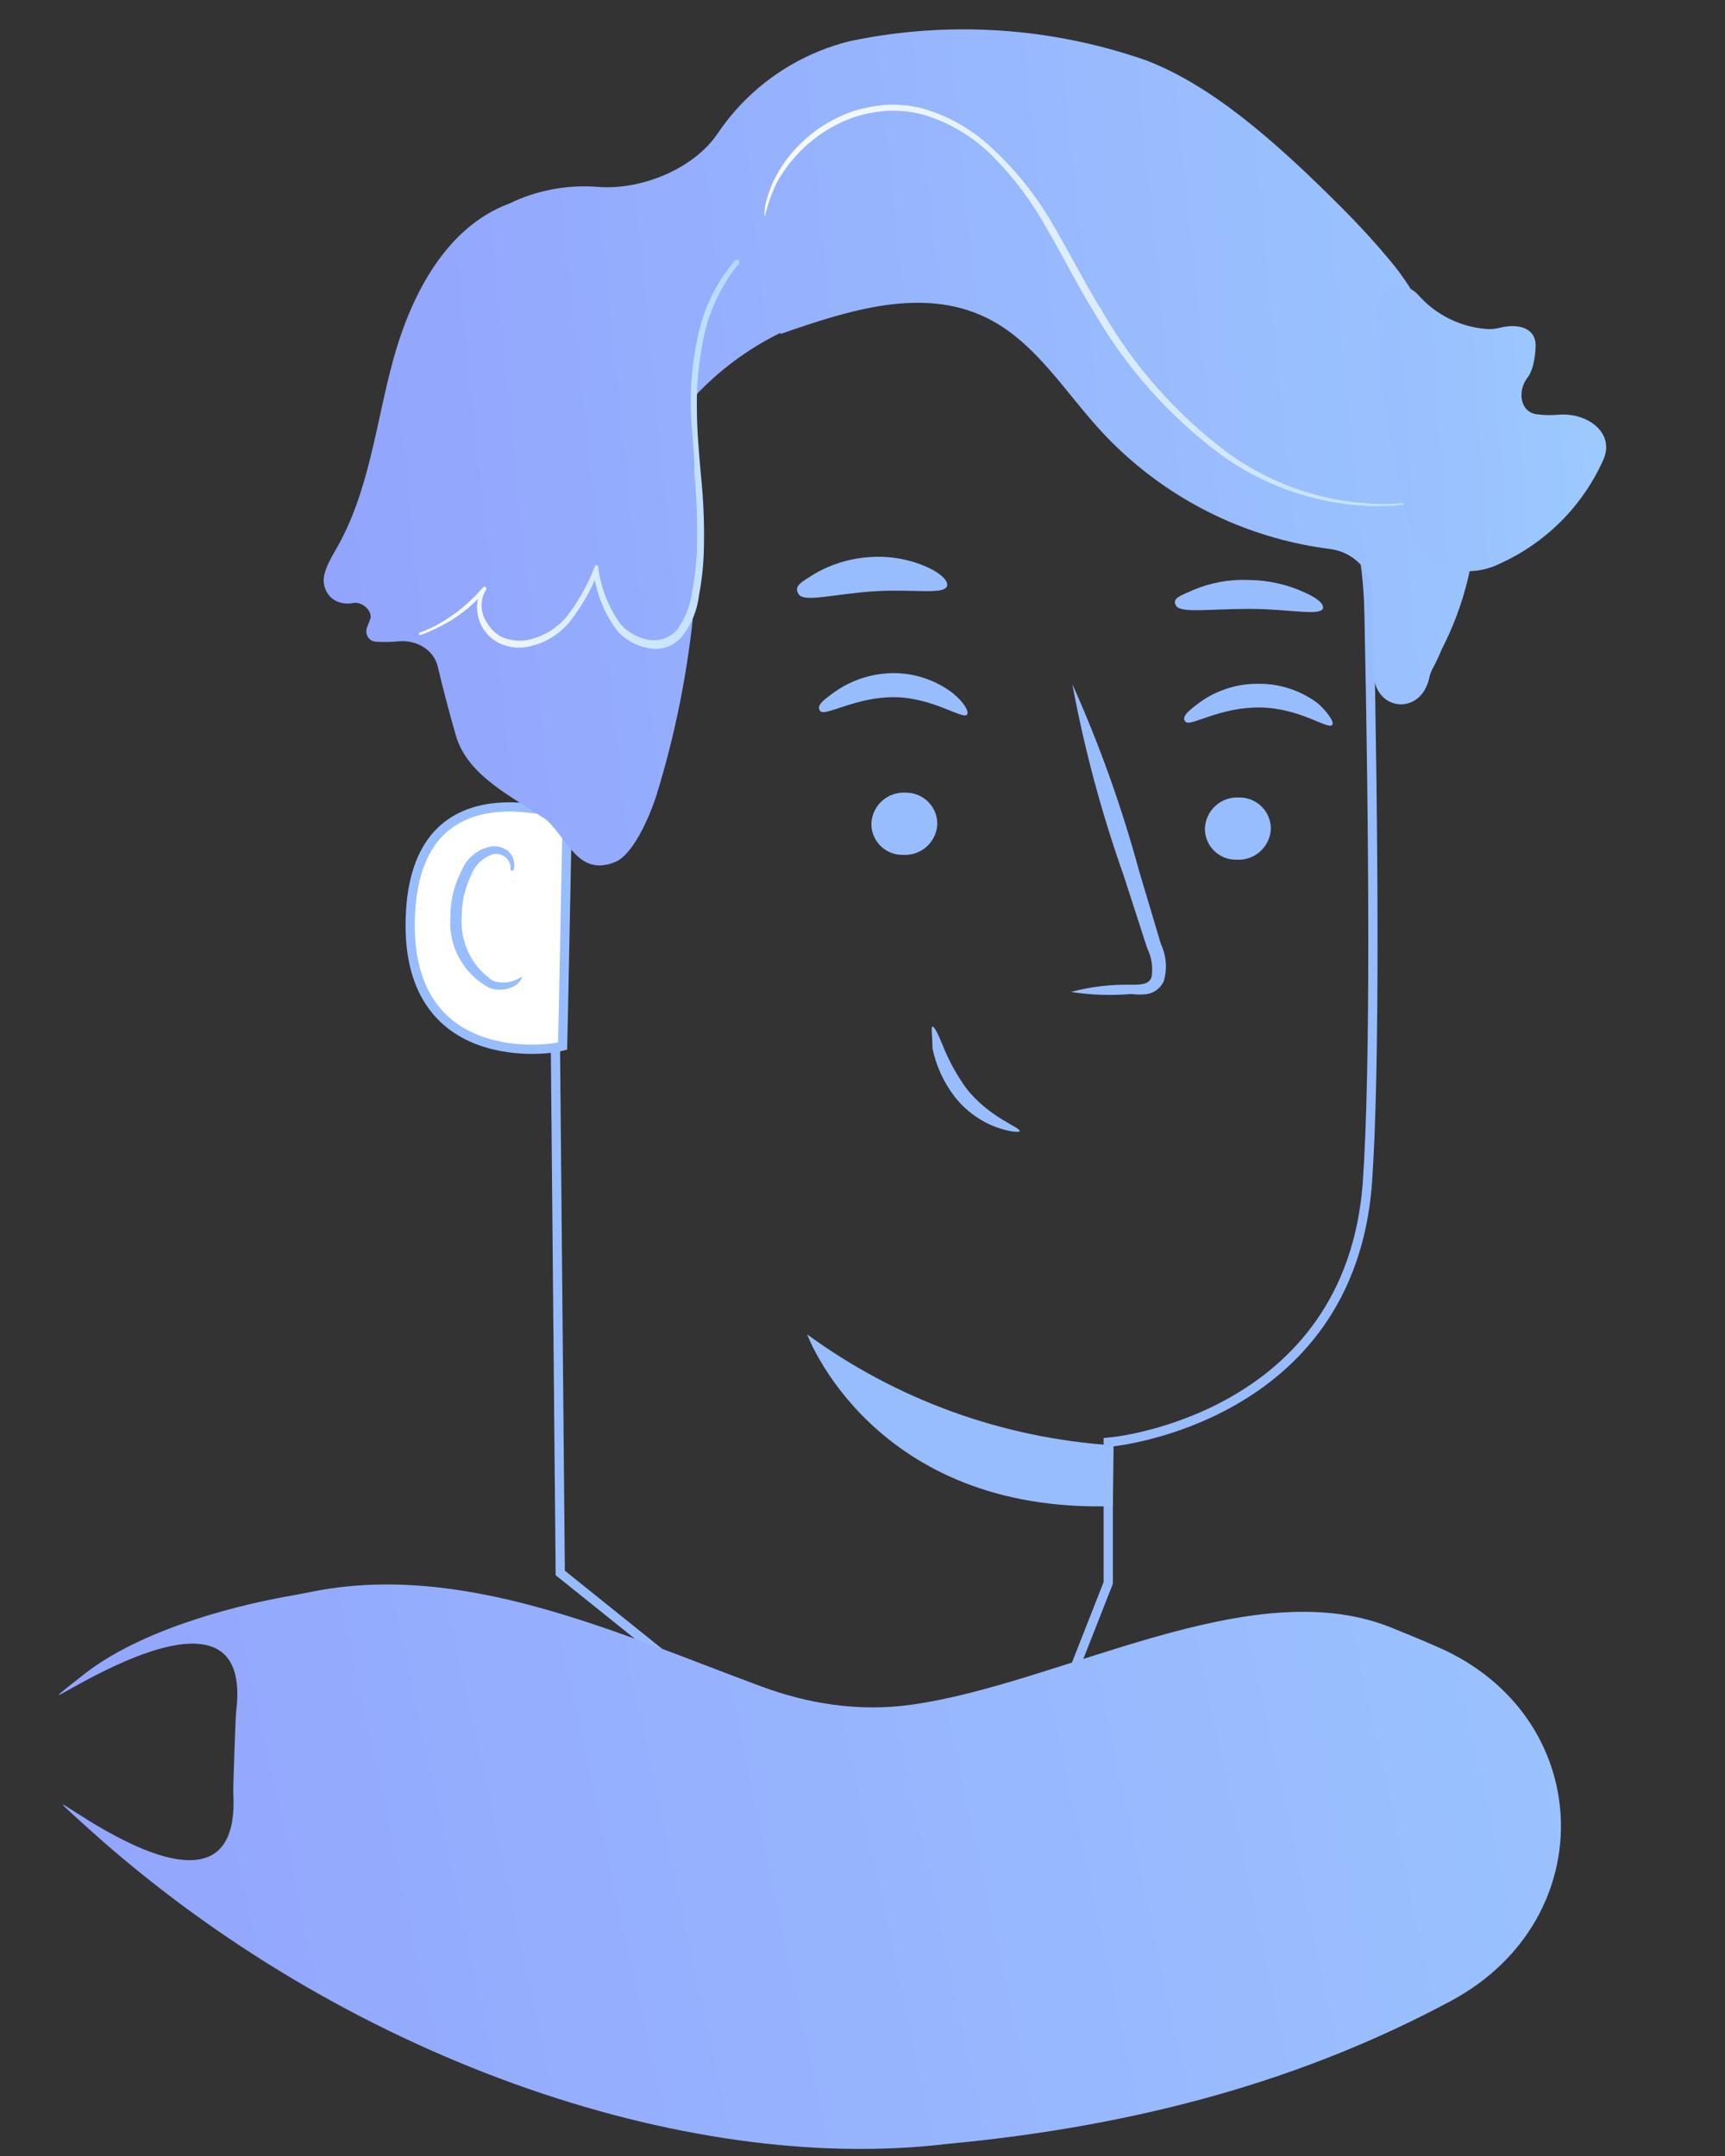 <svg width="56" height="70" viewBox="0 0 56 70" fill="none" xmlns="http://www.w3.org/2000/svg">
<rect x="0" y="0" width="56" height="70" fill="#333333" stroke="none"/>
<path d="M35.978 46.824L36.114 46.811L36.114 46.811L36.114 46.811L36.115 46.811L36.118 46.811L36.134 46.809C36.148 46.807 36.169 46.805 36.197 46.801C36.252 46.794 36.335 46.783 36.44 46.765C36.651 46.73 36.954 46.672 37.32 46.577C38.052 46.388 39.033 46.056 40.032 45.486C42.026 44.348 44.091 42.261 44.388 38.44C44.655 34.689 44.588 26.924 44.443 19.884L44.593 19.881L44.443 19.884C44.369 16.277 42.938 12.83 40.437 10.23C37.936 7.632 34.549 6.07 30.949 5.856H30.206C26.193 5.856 23.072 7.552 20.977 10.248C18.879 12.948 17.804 16.659 17.909 20.692L17.909 20.694L18.188 51.07L31.212 61.528L32.019 61.462L35.978 51.393V51.381V51.367V51.353V51.34V51.326V51.313V51.299V51.285V51.272V51.258V51.245V51.231V51.218V51.204V51.191V51.177V51.164V51.15V51.137V51.123V51.11V51.097V51.083V51.07V51.056V51.043V51.03V51.016V51.003V50.99V50.976V50.963V50.95V50.936V50.923V50.91V50.897V50.883V50.87V50.857V50.844V50.83V50.817V50.804V50.791V50.778V50.765V50.751V50.738V50.725V50.712V50.699V50.686V50.673V50.66V50.647V50.634V50.621V50.608V50.595V50.582V50.569V50.556V50.543V50.53V50.517V50.504V50.491V50.479V50.466V50.453V50.44V50.427V50.414V50.402V50.389V50.376V50.363V50.351V50.338V50.325V50.313V50.3V50.287V50.275V50.262V50.249V50.237V50.224V50.212V50.199V50.187V50.174V50.161V50.149V50.137V50.124V50.112V50.099V50.087V50.074V50.062V50.05V50.037V50.025V50.013V50V49.988V49.976V49.963V49.951V49.939V49.927V49.914V49.902V49.89V49.878V49.866V49.854V49.842V49.83V49.818V49.806V49.793V49.781V49.769V49.757V49.745V49.733V49.722V49.71V49.698V49.686V49.674V49.662V49.65V49.639V49.627V49.615V49.603V49.591V49.58V49.568V49.556V49.545V49.533V49.521V49.51V49.498V49.486V49.475V49.463V49.452V49.44V49.429V49.417V49.406V49.395V49.383V49.372V49.36V49.349V49.338V49.326V49.315V49.304V49.292V49.281V49.27V49.259V49.248V49.236V49.225V49.214V49.203V49.192V49.181V49.17V49.159V49.148V49.137V49.126V49.115V49.104V49.093V49.082V49.071V49.06V49.05V49.039V49.028V49.017V49.006V48.996V48.985V48.974V48.964V48.953V48.942V48.932V48.921V48.91V48.9V48.889V48.879V48.868V48.858V48.848V48.837V48.827V48.816V48.806V48.796V48.785V48.775V48.765V48.755V48.745V48.734V48.724V48.714V48.704V48.694V48.684V48.674V48.664V48.654V48.644V48.634V48.624V48.614V48.604V48.594V48.584V48.574V48.565V48.555V48.545V48.535V48.526V48.516V48.506V48.497V48.487V48.477V48.468V48.458V48.449V48.439V48.43V48.42V48.411V48.402V48.392V48.383V48.373V48.364V48.355V48.346V48.337V48.327V48.318V48.309V48.3V48.291V48.282V48.273V48.264V48.255V48.246V48.237V48.228V48.219V48.21V48.201V48.192V48.184V48.175V48.166V48.157V48.148V48.14V48.131V48.123V48.114V48.105V48.097V48.088V48.08V48.072V48.063V48.055V48.046V48.038V48.03V48.021V48.013V48.005V47.996V47.988V47.98V47.972V47.964V47.956V47.948V47.94V47.932V47.924V47.916V47.908V47.9V47.892V47.884V47.877V47.869V47.861V47.853V47.846V47.838V47.83V47.823V47.815V47.808V47.8V47.792V47.785V47.778V47.77V47.763V47.755V47.748V47.741V47.734V47.726V47.719V47.712V47.705V47.698V47.691V47.684V47.676V47.669V47.663V47.656V47.649V47.642V47.635V47.628V47.621V47.615V47.608V47.601V47.594V47.588V47.581V47.575V47.568V47.562V47.555V47.549V47.542V47.536V47.529V47.523V47.517V47.511V47.504V47.498V47.492V47.486V47.48V47.474V47.468V47.462V47.456V47.45V47.444V47.438V47.432V47.426V47.42V47.414V47.409V47.403V47.397V47.392V47.386V47.38V47.375V47.369V47.364V47.358V47.353V47.348V47.342V47.337V47.332V47.327V47.321V47.316V47.311V47.306V47.301V47.296V47.291V47.286V47.281V47.276V47.271V47.266V47.261V47.256V47.252V47.247V47.242V47.238V47.233V47.228V47.224V47.219V47.215V47.21V47.206V47.202V47.197V47.193V47.189V47.184V47.18V47.176V47.172V47.168V47.164V47.16V47.156V47.152V47.148V47.144V47.14V47.136V47.133V47.129V47.125V47.121V47.118V47.114V47.111V47.107V47.104V47.1V47.097V47.093V47.09V47.087V47.083V47.08V47.077V47.074V47.071V47.068V47.064V47.061V47.058V47.056V47.053V47.05V47.047V47.044V47.041V47.038V47.036V47.033V47.031V47.028V47.025V47.023V47.02V47.018V47.016V47.013V47.011V47.009V47.006V47.004V47.002V47V46.998V46.996V46.994V46.992V46.99V46.988V46.986V46.984V46.983V46.981V46.979V46.977V46.976V46.974V46.973V46.971V46.97V46.968V46.967V46.965V46.964V46.963V46.962V46.96V46.824Z" stroke="#98BBFE" stroke-width="0.3"/>
<path d="M36.151 46.927C32.559 46.698 29.108 45.449 26.203 43.324C26.203 43.324 28.333 49.146 36.129 48.901L36.151 46.927Z" fill="#98BDFE"/>
<path d="M31.388 23.205C31.243 23.361 30.273 22.647 29.035 22.636C27.797 22.625 26.804 23.261 26.637 23.093C26.47 22.926 26.715 22.736 27.139 22.435C27.707 22.048 28.381 21.846 29.068 21.855C29.747 21.868 30.404 22.099 30.942 22.513C31.332 22.837 31.466 23.127 31.388 23.205Z" fill="#98BDFE"/>
<path d="M30.429 26.751C30.424 26.891 30.39 27.028 30.331 27.154C30.271 27.281 30.187 27.394 30.083 27.488C29.979 27.581 29.858 27.653 29.726 27.699C29.593 27.745 29.453 27.764 29.314 27.755C29.179 27.758 29.045 27.734 28.92 27.684C28.795 27.634 28.681 27.56 28.586 27.465C28.49 27.37 28.414 27.257 28.363 27.133C28.312 27.008 28.286 26.875 28.288 26.74C28.294 26.6 28.327 26.463 28.387 26.336C28.446 26.21 28.53 26.096 28.634 26.003C28.738 25.91 28.86 25.838 28.992 25.792C29.124 25.746 29.264 25.727 29.403 25.736C29.537 25.735 29.671 25.76 29.795 25.81C29.919 25.86 30.033 25.935 30.128 26.029C30.224 26.124 30.299 26.236 30.351 26.36C30.403 26.484 30.429 26.617 30.429 26.751Z" fill="#98BDFE"/>
<path d="M34.767 32.205C35.404 32.036 36.061 31.958 36.719 31.971C37.031 31.971 37.321 31.971 37.388 31.703C37.434 31.391 37.384 31.072 37.243 30.789L36.474 28.413C35.759 26.393 35.203 24.32 34.812 22.212C35.691 24.171 36.414 26.196 36.976 28.268C37.221 29.094 37.466 29.897 37.689 30.655C37.866 31.032 37.898 31.461 37.779 31.86C37.731 31.965 37.658 32.058 37.567 32.13C37.476 32.202 37.368 32.251 37.255 32.272C37.081 32.298 36.904 32.298 36.73 32.272C36.076 32.329 35.417 32.307 34.767 32.205Z" fill="#98BDFE"/>
<path d="M30.743 19.033C30.62 19.323 29.628 19.111 28.334 19.201C27.04 19.29 26.103 19.569 25.925 19.29C25.747 19.011 26.048 18.888 26.46 18.621C27.016 18.302 27.639 18.119 28.278 18.085C28.918 18.045 29.558 18.164 30.141 18.431C30.587 18.643 30.799 18.888 30.743 19.033Z" fill="#98BDFE"/>
<path d="M42.942 19.769C42.808 20.003 41.827 19.769 40.555 19.769C39.284 19.769 38.325 19.914 38.18 19.669C38.035 19.424 38.314 19.346 38.737 19.156C39.311 18.913 39.933 18.802 40.555 18.832C41.184 18.838 41.804 18.979 42.373 19.245C42.797 19.435 42.998 19.624 42.942 19.769Z" fill="#98BDFE"/>
<path d="M18.41 26.725L18.415 26.509C18.374 26.495 18.322 26.478 18.259 26.459C18.11 26.414 17.903 26.359 17.658 26.312C17.167 26.216 16.529 26.15 15.894 26.246C15.262 26.342 14.64 26.598 14.167 27.14C13.694 27.682 13.354 28.528 13.319 29.834C13.283 31.138 13.586 32.042 14.046 32.667C14.506 33.293 15.134 33.655 15.775 33.853C16.418 34.052 17.067 34.086 17.558 34.06C17.804 34.047 18.006 34.02 18.146 33.991C18.195 33.981 18.234 33.971 18.264 33.963L18.264 33.941C18.266 33.878 18.268 33.789 18.27 33.679C18.276 33.46 18.282 33.154 18.29 32.792C18.305 32.068 18.324 31.116 18.343 30.17C18.362 29.223 18.38 28.281 18.394 27.576L18.41 26.725Z" fill="white" stroke="#98BDFE" stroke-width="0.3"/>
<path d="M16.943 31.705C16.943 31.705 16.854 31.772 16.686 31.839C16.463 31.923 16.218 31.923 15.995 31.839C15.658 31.611 15.387 31.298 15.211 30.932C15.035 30.565 14.959 30.159 14.991 29.753C14.988 29.294 15.091 28.84 15.292 28.426C15.35 28.264 15.444 28.117 15.568 27.997C15.692 27.877 15.842 27.787 16.006 27.735C16.114 27.711 16.227 27.725 16.325 27.776C16.422 27.828 16.499 27.911 16.541 28.014C16.608 28.159 16.541 28.259 16.608 28.27C16.675 28.281 16.72 28.192 16.686 27.969C16.659 27.835 16.589 27.713 16.486 27.623C16.338 27.514 16.155 27.463 15.973 27.478C15.751 27.514 15.543 27.607 15.369 27.747C15.195 27.888 15.061 28.072 14.98 28.281C14.742 28.735 14.619 29.241 14.623 29.753C14.583 30.225 14.683 30.698 14.911 31.113C15.14 31.528 15.486 31.866 15.906 32.084C16.048 32.132 16.199 32.147 16.348 32.127C16.497 32.108 16.639 32.055 16.765 31.973C16.943 31.828 16.943 31.716 16.943 31.705Z" fill="#98BDFE"/>
<path d="M33.104 36.722C33.104 36.588 32.112 36.287 31.364 35.328C31.056 34.9 30.802 34.435 30.606 33.945C30.45 33.554 30.327 33.32 30.271 33.331C30.216 33.343 30.271 33.61 30.271 34.034C30.388 34.596 30.628 35.126 30.974 35.584C31.327 36.045 31.802 36.396 32.346 36.599C32.825 36.767 33.104 36.767 33.104 36.722Z" fill="#98BDFE"/>
<path d="M10.879 17.884C11.994 15.989 12.195 13.747 12.774 11.65C13.354 9.553 14.492 7.367 16.533 6.609C17.429 6.174 18.425 5.988 19.417 6.068C20.802 6.18 22.518 5.49 23.294 4.338C23.517 4.007 23.767 3.694 24.043 3.402C25.004 2.386 26.238 1.668 27.597 1.334C30.806 0.662 34.139 0.882 37.233 1.969C39.24 2.75 41.192 4.367 43.579 6.765C44.122 7.308 44.64 7.875 45.132 8.465C45.968 9.466 46.546 10.65 46.964 11.885L47.397 13.165C48.279 15.768 48.068 18.618 46.813 21.063C46.724 21.279 46.624 21.491 46.514 21.698C46.462 21.795 46.422 21.899 46.399 22.007C46.133 23.254 44.604 23.105 44.59 21.829C44.579 20.872 44.566 19.98 44.547 19.246C44.527 18.494 43.913 17.917 43.167 17.823C41.982 17.672 40.823 17.348 39.728 16.859C38.227 16.188 36.878 15.22 35.761 14.014C34.556 12.71 33.597 11.07 31.991 10.301C29.931 9.315 27.562 10.067 25.345 10.842C25.335 10.846 25.328 10.833 25.336 10.826C25.344 10.819 25.335 10.806 25.326 10.811C24.291 11.32 23.357 12.011 22.569 12.851C22.474 12.951 22.432 13.089 22.448 13.227C22.956 17.463 22.567 21.759 21.306 25.837C21.106 26.461 20.57 27.744 19.968 27.989C18.775 28.469 18.44 27.253 17.738 26.617C16.615 25.858 15.177 25.186 14.801 23.884C14.586 23.141 14.389 22.393 14.211 21.64C14.081 21.089 13.507 20.769 12.944 20.822C12.696 20.846 12.447 20.85 12.198 20.834C11.967 20.82 11.832 20.579 11.917 20.364C11.95 20.281 11.982 20.197 12.015 20.114C12.122 19.842 11.742 19.512 11.459 19.58C11.284 19.614 11.104 19.596 10.941 19.526C10.618 19.388 10.448 19.011 10.527 18.669C10.589 18.394 10.742 18.123 10.879 17.884Z" fill="url(#paint0_linear_1_3139)"/>
<path d="M23.85 8.471C23.963 8.368 24.057 8.497 23.953 8.609C23.938 8.626 23.922 8.644 23.906 8.661C23.319 9.414 22.935 10.305 22.791 11.248C22.669 11.899 22.613 12.56 22.623 13.223C22.623 13.947 22.69 14.706 22.757 15.453C22.844 16.298 22.874 17.147 22.846 17.996C22.828 18.449 22.775 18.9 22.69 19.345C22.632 19.82 22.447 20.271 22.155 20.65C22.024 20.813 21.851 20.936 21.653 21.005C21.456 21.074 21.244 21.087 21.04 21.041C20.658 20.973 20.309 20.781 20.047 20.494C19.631 19.941 19.365 19.289 19.275 18.604C19.27 18.565 19.3 18.531 19.339 18.531C19.385 18.531 19.416 18.577 19.399 18.619C19.177 19.176 18.877 19.698 18.508 20.171C18.137 20.635 17.602 20.939 17.014 21.018C16.739 21.049 16.461 21.003 16.21 20.884C15.978 20.768 15.784 20.586 15.653 20.36C15.539 20.148 15.481 19.91 15.486 19.669C15.495 19.463 15.569 19.266 15.698 19.106C15.716 19.084 15.748 19.081 15.77 19.1C15.791 19.119 15.794 19.151 15.775 19.173C15.329 19.692 14.778 20.112 14.158 20.405C13.994 20.486 13.825 20.556 13.651 20.615C13.647 20.616 13.637 20.617 13.633 20.617C13.592 20.617 13.586 20.56 13.624 20.543L13.634 20.539C13.806 20.474 13.973 20.4 14.136 20.316C14.725 20.002 15.248 19.58 15.679 19.071C15.701 19.044 15.741 19.041 15.768 19.064C15.791 19.084 15.795 19.119 15.779 19.146C15.685 19.3 15.635 19.477 15.635 19.658C15.635 19.857 15.696 20.051 15.809 20.215C15.923 20.416 16.093 20.579 16.3 20.684C16.528 20.782 16.777 20.82 17.025 20.795C17.573 20.71 18.07 20.424 18.419 19.992C18.792 19.503 19.093 18.962 19.311 18.386C19.337 18.329 19.422 18.346 19.422 18.409C19.501 19.087 19.755 19.732 20.159 20.282C20.397 20.536 20.709 20.707 21.051 20.773C21.22 20.804 21.394 20.79 21.556 20.733C21.719 20.677 21.863 20.579 21.977 20.45C22.241 20.089 22.41 19.667 22.467 19.223C22.552 18.788 22.604 18.349 22.623 17.907C22.648 17.062 22.622 16.216 22.545 15.375C22.545 14.572 22.423 13.802 22.423 13.078C22.423 12.407 22.49 11.738 22.623 11.081C22.791 10.117 23.215 9.216 23.85 8.471Z" fill="url(#paint1_linear_1_3139)"/>
<path d="M48.697 15.179C48.711 15.169 48.73 15.164 48.713 15.164C48.694 15.164 48.655 15.17 48.641 15.181L48.474 15.309C48.369 15.389 48.257 15.46 48.139 15.52C47.992 15.622 47.835 15.708 47.671 15.777C46.629 16.274 45.477 16.497 44.325 16.424C42.627 16.331 40.993 15.75 39.618 14.751C37.962 13.514 36.573 11.955 35.536 10.167C34.956 9.23 34.488 8.271 33.964 7.39C33.489 6.531 32.896 5.742 32.202 5.048C31.578 4.429 30.812 3.973 29.971 3.721C29.585 3.62 29.187 3.579 28.789 3.598C28.409 3.627 28.035 3.702 27.674 3.821C26.616 4.211 25.736 4.972 25.198 5.962C25.043 6.296 24.922 6.644 24.836 7.002C24.834 7.012 24.818 7.01 24.818 7C24.818 6.844 24.832 6.688 24.873 6.538C24.933 6.314 25.012 6.095 25.108 5.884C25.322 5.442 25.609 5.039 25.956 4.691C26.423 4.23 26.982 3.873 27.596 3.643C27.957 3.521 28.331 3.442 28.711 3.408C29.127 3.379 29.545 3.417 29.949 3.52C30.826 3.773 31.628 4.241 32.28 4.881C33.047 5.604 33.702 6.438 34.22 7.357C34.745 8.249 35.224 9.208 35.793 10.122C36.814 11.895 38.184 13.443 39.819 14.673C41.165 15.663 42.768 16.244 44.436 16.346C45.559 16.422 46.684 16.227 47.715 15.777C48.056 15.601 48.385 15.402 48.697 15.179Z" fill="url(#paint2_linear_1_3139)"/>
<path d="M43.245 23.539C43.1 23.695 42.196 22.981 40.891 22.97C39.586 22.959 38.661 23.595 38.493 23.439C38.326 23.283 38.583 23.071 38.995 22.77C39.561 22.379 40.237 22.18 40.925 22.201C41.602 22.21 42.259 22.437 42.798 22.848C43.144 23.171 43.323 23.461 43.245 23.539Z" fill="#98BDFE"/>
<path d="M41.257 26.908C41.251 27.047 41.218 27.185 41.158 27.311C41.099 27.438 41.015 27.551 40.911 27.645C40.807 27.738 40.685 27.81 40.553 27.856C40.421 27.902 40.281 27.921 40.142 27.912C40.007 27.915 39.873 27.89 39.748 27.841C39.623 27.791 39.509 27.716 39.414 27.622C39.318 27.527 39.242 27.414 39.191 27.289C39.14 27.165 39.114 27.031 39.116 26.897C39.121 26.757 39.155 26.62 39.214 26.493C39.274 26.367 39.358 26.253 39.462 26.16C39.566 26.066 39.687 25.994 39.819 25.949C39.952 25.903 40.092 25.884 40.231 25.893C40.365 25.891 40.498 25.916 40.623 25.967C40.747 26.017 40.86 26.092 40.956 26.186C41.051 26.28 41.127 26.393 41.179 26.517C41.23 26.641 41.257 26.773 41.257 26.908Z" fill="#98BDFE"/>
<path d="M45.181 9.313C45.498 9.211 45.837 9.345 46.058 9.593C46.299 9.864 46.584 10.094 46.903 10.272C47.323 10.508 47.789 10.647 48.268 10.682C48.413 10.693 48.557 10.676 48.698 10.64C49.277 10.495 49.866 10.639 49.852 11.236C49.843 11.639 49.748 12.06 49.601 12.241C49.25 12.686 49.337 13.382 49.899 13.453C50.132 13.482 50.363 13.485 50.595 13.465C51.545 13.387 52.438 14.061 52.049 14.931C51.861 15.35 51.63 15.75 51.359 16.125C50.681 17.061 49.772 17.806 48.72 18.286C48.389 18.456 48.022 18.545 47.649 18.545C46.91 18.545 46.222 18.084 45.889 17.424C45.761 17.171 45.673 16.898 45.631 16.613C45.061 14.455 44.743 12.24 44.681 10.01C44.673 9.692 44.878 9.409 45.181 9.313Z" fill="url(#paint3_linear_1_3139)"/>
<path d="M2.792 54.31C4.815 52.761 8.102 52.054 9.239 51.846C9.507 51.797 9.774 51.751 10.04 51.696C14.994 50.669 19.98 53.002 24.725 54.758C26.202 55.304 27.851 55.591 29.593 55.347C34.442 54.668 40.584 51.019 45.133 52.831C45.642 53.034 46.159 53.249 46.68 53.477C51.812 55.717 52.044 62.308 47.112 64.96C42.448 67.467 37.113 69.016 30.709 69.612C22.216 70.619 11.094 66.804 2.841 59.342C-0.538 56.287 7.909 63.924 7.573 58.202C7.565 58.068 7.647 55.728 7.664 55.595C8.396 49.911 -0.943 57.243 2.792 54.31Z" fill="url(#paint4_linear_1_3139)"/>
<defs>
<linearGradient id="paint0_linear_1_3139" x1="10.497" y1="29.885" x2="61.288" y2="24.685" gradientUnits="userSpaceOnUse">
<stop stop-color="#92A3FD"/>
<stop offset="1" stop-color="#9DCEFF"/>
</linearGradient>
<linearGradient id="paint1_linear_1_3139" x1="13.456" y1="21.068" x2="28.433" y2="20.078" gradientUnits="userSpaceOnUse">
<stop stop-color="white"/>
<stop offset="1" stop-color="#9DCEFF"/>
</linearGradient>
<linearGradient id="paint2_linear_1_3139" x1="24.818" y1="16.437" x2="56.232" y2="11.981" gradientUnits="userSpaceOnUse">
<stop stop-color="white"/>
<stop offset="1" stop-color="#9DCEFF"/>
</linearGradient>
<linearGradient id="paint3_linear_1_3139" x1="44.672" y1="18.545" x2="55.244" y2="17.856" gradientUnits="userSpaceOnUse">
<stop stop-color="#99BEFE"/>
<stop offset="1" stop-color="#9DCEFF"/>
</linearGradient>
<linearGradient id="paint4_linear_1_3139" x1="0.291" y1="69.771" x2="70.926" y2="54.505" gradientUnits="userSpaceOnUse">
<stop stop-color="#92A3FD"/>
<stop offset="1" stop-color="#9DCEFF"/>
</linearGradient>
</defs>
</svg>

